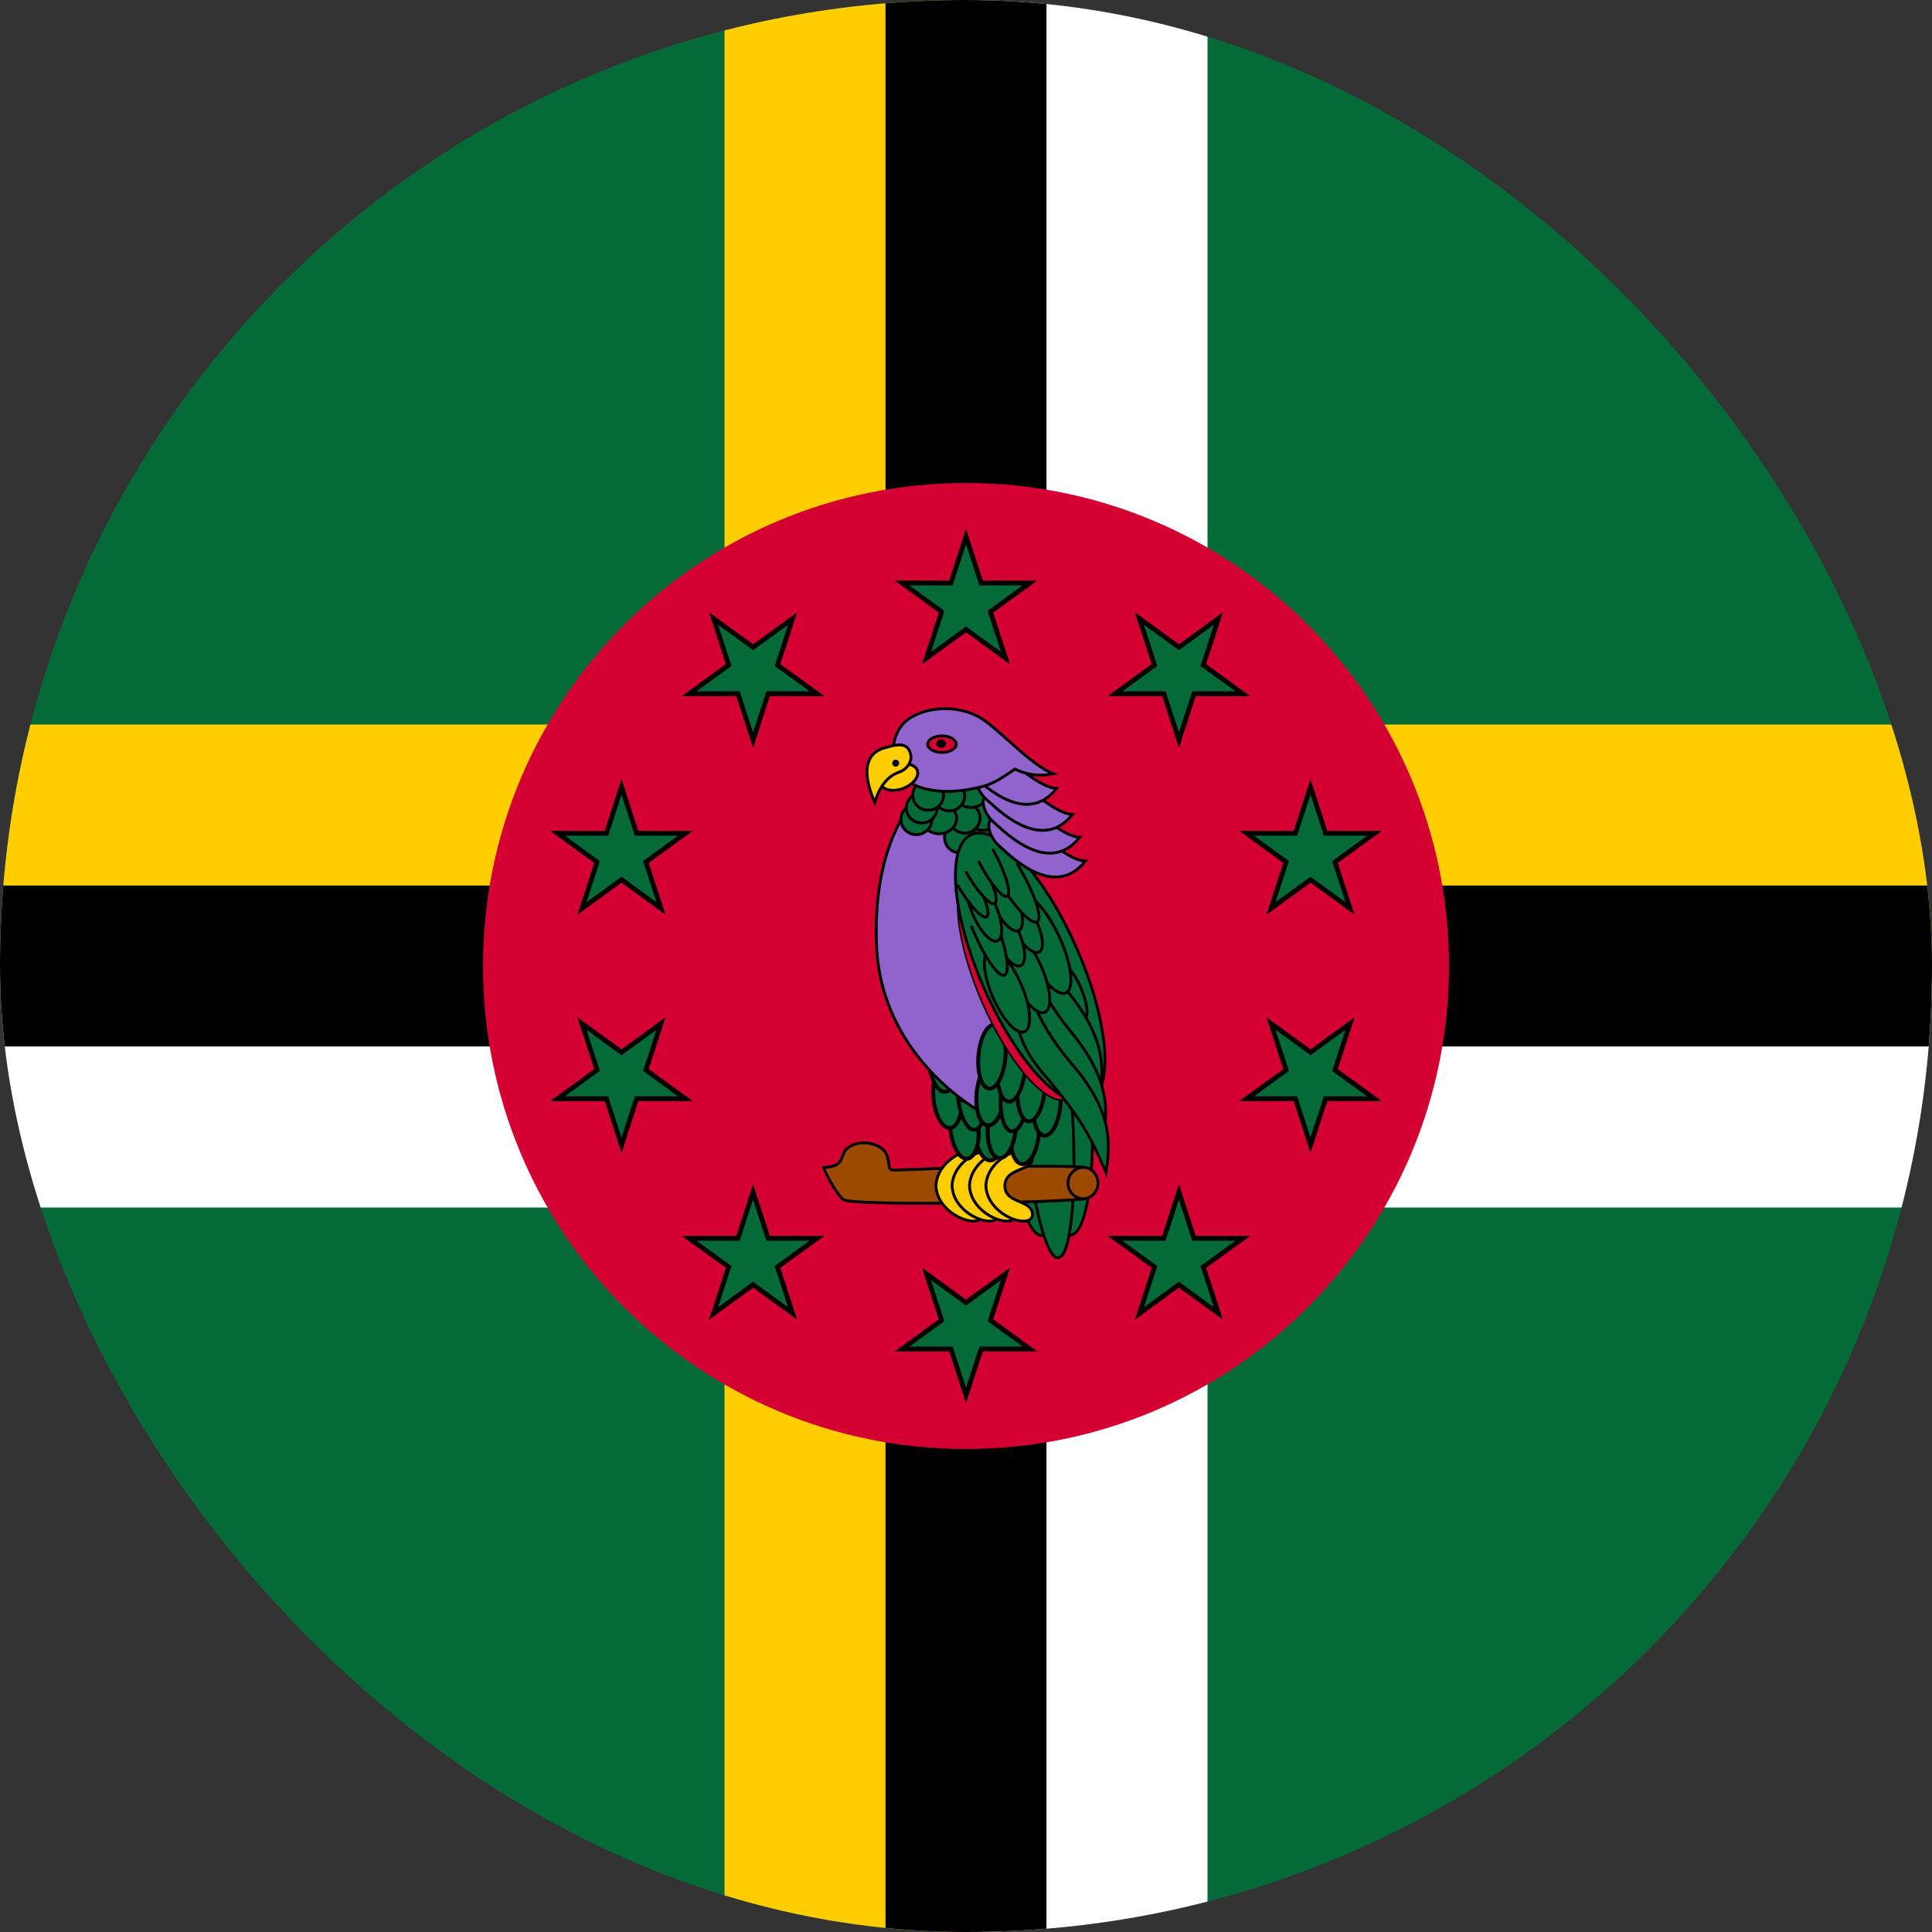 <svg xmlns="http://www.w3.org/2000/svg" width="32" height="32" viewBox="0 0 32 32" fill="none"><rect x="0" y="0" width="32" height="32" fill="#333333" stroke="none"/><g clip-path="url(#clip0_2883_6730)"><g clip-path="url(#clip1_2883_6730)"><path d="M-16 0H48V32H-16V0Z" fill="#046A38"></path><path d="M-16 12H48V16H-16V12ZM12 0H16V32H12V0Z" fill="#FFCD00"></path><path d="M-16 16H48V20H-16V16ZM16 0H20V32H16V0Z" fill="white"></path><path d="M-16 14.667H48V17.333H-16V14.667ZM14.667 0H17.333V32H14.667V0Z" fill="black"></path><path d="M16 24C20.418 24 24 20.418 24 16C24 11.582 20.418 8 16 8C11.582 8 8 11.582 8 16C8 20.418 11.582 24 16 24Z" fill="#D50032"></path><path d="M16 8.886L16.25 9.656H17.059L16.404 10.132L16.655 10.901L16 10.425L15.345 10.901L15.596 10.132L14.941 9.656H15.75L16 8.886Z" fill="#046A38" stroke="black" stroke-width="0.08"></path><path d="M20.181 10.245L19.931 11.015L20.586 11.49L19.777 11.49L19.527 12.259L19.277 11.49L18.468 11.49L19.122 11.015L18.872 10.245L19.527 10.72L20.181 10.245Z" fill="#046A38" stroke="black" stroke-width="0.08"></path><path d="M22.766 13.802L22.111 14.278L22.361 15.047L21.706 14.571L21.052 15.047L21.302 14.277L20.647 13.802L21.456 13.802L21.706 13.032L21.956 13.802L22.766 13.802Z" fill="#046A38" stroke="black" stroke-width="0.08"></path><path d="M22.765 18.198L21.956 18.198L21.706 18.968L21.456 18.198L20.647 18.198L21.302 17.723L21.052 16.953L21.706 17.429L22.361 16.953L22.111 17.723L22.765 18.198Z" fill="#046A38" stroke="black" stroke-width="0.08"></path><path d="M20.181 21.755L19.526 21.279L18.872 21.755L19.122 20.985L18.467 20.51L19.277 20.51L19.527 19.741L19.776 20.51L20.586 20.51L19.931 20.985L20.181 21.755Z" fill="#046A38" stroke="black" stroke-width="0.08"></path><path d="M16 23.114L15.75 22.344H14.941L15.595 21.868L15.345 21.099L16 21.575L16.655 21.099L16.404 21.868L17.059 22.344H16.25L16 23.114Z" fill="#046A38" stroke="black" stroke-width="0.08"></path><path d="M11.819 21.755L12.069 20.985L11.414 20.51L12.223 20.51L12.473 19.741L12.723 20.51L13.532 20.51L12.878 20.985L13.128 21.755L12.473 21.279L11.819 21.755Z" fill="#046A38" stroke="black" stroke-width="0.08"></path><path d="M9.234 18.198L9.889 17.722L9.639 16.953L10.294 17.429L10.948 16.953L10.698 17.723L11.353 18.198L10.544 18.198L10.294 18.968L10.044 18.198L9.234 18.198Z" fill="#046A38" stroke="black" stroke-width="0.08"></path><path d="M9.235 13.802L10.044 13.802L10.294 13.032L10.544 13.802L11.353 13.802L10.698 14.277L10.948 15.047L10.294 14.571L9.639 15.047L9.889 14.278L9.235 13.802Z" fill="#046A38" stroke="black" stroke-width="0.08"></path><path d="M11.819 10.245L12.474 10.72L13.128 10.245L12.878 11.015L13.533 11.49L12.723 11.49L12.473 12.259L12.223 11.49L11.414 11.49L12.069 11.015L11.819 10.245Z" fill="#046A38" stroke="black" stroke-width="0.08"></path><path d="M16.618 18.149C16.709 19.447 16.997 20.484 17.261 20.465C17.526 20.447 17.666 19.38 17.576 18.082C17.485 16.784 17.197 15.747 16.933 15.765C16.668 15.784 16.527 16.851 16.618 18.149Z" fill="#046A38" stroke="black" stroke-width="0.047"></path><path d="M17.059 18.145C17.149 19.442 17.449 20.479 17.729 20.459C18.008 20.44 18.16 19.372 18.07 18.074C17.979 16.776 17.679 15.74 17.4 15.76C17.121 15.779 16.968 16.847 17.059 18.145Z" fill="#046A38" stroke="black" stroke-width="0.047"></path><path d="M16.942 18.264C17.043 19.699 17.305 20.85 17.527 20.834C17.75 20.819 17.85 19.643 17.749 18.208C17.649 16.773 17.387 15.622 17.164 15.638C16.941 15.653 16.842 16.829 16.942 18.264Z" fill="#046A38" stroke="black" stroke-width="0.047"></path><path d="M17.951 19.858C17.236 19.933 14.107 19.969 13.973 19.871C13.84 19.773 13.64 19.36 13.64 19.338C14.049 19.32 13.871 19.102 14.08 18.987C14.285 18.867 14.578 18.947 14.667 19.089C14.756 19.236 14.685 19.378 14.796 19.382C14.911 19.382 17.134 19.276 17.951 19.333C18.085 19.342 18.187 19.462 18.187 19.596C18.187 19.729 18.085 19.845 17.951 19.858Z" fill="#9C4A00" stroke="black" stroke-width="0.047"></path><path d="M15.818 19.636C15.813 19.947 16.267 19.858 16.276 20.116C16.262 20.387 15.511 20.133 15.502 19.631C15.533 19.133 16.267 18.889 16.276 19.173C16.284 19.409 15.827 19.329 15.818 19.636Z" fill="#FFCD00" stroke="black" stroke-width="0.047"></path><path d="M16.085 19.636C16.08 19.947 16.534 19.858 16.542 20.116C16.529 20.387 15.778 20.133 15.769 19.631C15.8 19.133 16.534 18.889 16.542 19.173C16.551 19.409 16.093 19.329 16.085 19.636Z" fill="#FFCD00" stroke="black" stroke-width="0.047"></path><path d="M16.373 19.636C16.369 19.947 16.822 19.858 16.831 20.116C16.818 20.387 16.067 20.133 16.058 19.631C16.089 19.133 16.822 18.889 16.831 19.173C16.84 19.409 16.382 19.329 16.373 19.636Z" fill="#FFCD00" stroke="black" stroke-width="0.047"></path><path d="M16.644 19.636C16.64 19.947 17.093 19.858 17.102 20.116C17.089 20.387 16.338 20.133 16.329 19.631C16.36 19.133 17.093 18.889 17.102 19.173C17.111 19.409 16.653 19.329 16.644 19.636Z" fill="#FFCD00" stroke="black" stroke-width="0.047"></path><path d="M16.203 19.02C16.298 19.244 16.448 19.286 16.538 19.115C16.628 18.944 16.625 18.624 16.53 18.401C16.435 18.177 16.285 18.134 16.195 18.305C16.105 18.477 16.109 18.797 16.203 19.02Z" fill="#046A38" stroke="black" stroke-width="0.066"></path><path d="M15.811 18.992C15.906 19.216 16.055 19.258 16.146 19.087C16.236 18.916 16.232 18.596 16.137 18.372C16.042 18.149 15.893 18.106 15.803 18.277C15.712 18.449 15.716 18.769 15.811 18.992Z" fill="#046A38" stroke="black" stroke-width="0.066"></path><path d="M15.53 18.484C15.624 18.708 15.774 18.75 15.864 18.579C15.954 18.408 15.951 18.088 15.856 17.864C15.761 17.641 15.611 17.598 15.521 17.769C15.431 17.94 15.435 18.26 15.53 18.484Z" fill="#046A38" stroke="black" stroke-width="0.066"></path><path d="M15.898 18.359C15.967 18.646 16.108 18.788 16.215 18.674C16.321 18.561 16.351 18.235 16.282 17.947C16.214 17.66 16.072 17.518 15.966 17.632C15.86 17.745 15.829 18.071 15.898 18.359Z" fill="#046A38" stroke="black" stroke-width="0.063"></path><path d="M15.775 17.957C15.852 18.215 15.996 18.315 16.096 18.18C16.197 18.046 16.216 17.727 16.139 17.47C16.062 17.212 15.918 17.112 15.818 17.247C15.717 17.381 15.698 17.699 15.775 17.957Z" fill="#046A38" stroke="black" stroke-width="0.064"></path><path d="M15.425 17.802C15.502 18.059 15.646 18.159 15.746 18.024C15.847 17.89 15.866 17.572 15.789 17.314C15.712 17.056 15.568 16.957 15.467 17.091C15.367 17.226 15.348 17.544 15.425 17.802Z" fill="#046A38" stroke="black" stroke-width="0.064"></path><path d="M15.213 13.191C15.213 13.191 14.431 13.867 14.52 15.702C14.618 17.551 16.249 18.418 16.249 18.418H16.507V13.191H15.213Z" fill="#9063CD" stroke="black" stroke-width="0.047"></path><path d="M16.807 19.182C16.898 19.349 17.048 19.299 17.14 19.071C17.233 18.843 17.233 18.523 17.141 18.356C17.049 18.189 16.9 18.239 16.807 18.467C16.715 18.695 16.715 19.015 16.807 19.182Z" fill="#046A38" stroke="black" stroke-width="0.066"></path><path d="M16.428 19.085C16.52 19.252 16.669 19.202 16.762 18.974C16.854 18.745 16.854 18.425 16.762 18.259C16.67 18.092 16.521 18.142 16.429 18.37C16.336 18.598 16.336 18.918 16.428 19.085Z" fill="#046A38" stroke="black" stroke-width="0.066"></path><path d="M16.239 18.542C16.331 18.709 16.481 18.659 16.573 18.431C16.665 18.203 16.666 17.883 16.574 17.716C16.482 17.55 16.333 17.599 16.24 17.827C16.148 18.055 16.148 18.376 16.239 18.542Z" fill="#046A38" stroke="black" stroke-width="0.066"></path><path d="M16.691 18.705C16.801 18.81 16.941 18.656 17.003 18.361C17.065 18.067 17.026 17.744 16.916 17.639C16.805 17.534 16.665 17.688 16.603 17.983C16.541 18.277 16.58 18.601 16.691 18.705Z" fill="#046A38" stroke="black" stroke-width="0.063"></path><path d="M17.212 18.759C17.315 18.884 17.457 18.772 17.529 18.507C17.6 18.243 17.575 17.927 17.472 17.802C17.369 17.676 17.227 17.788 17.155 18.053C17.084 18.317 17.109 18.633 17.212 18.759Z" fill="#046A38" stroke="black" stroke-width="0.064"></path><path d="M16.95 18.522C17.053 18.647 17.194 18.535 17.266 18.271C17.338 18.006 17.312 17.69 17.209 17.565C17.106 17.439 16.965 17.552 16.893 17.816C16.821 18.08 16.846 18.396 16.95 18.522Z" fill="#046A38" stroke="black" stroke-width="0.064"></path><path d="M16.62 18.195C16.723 18.32 16.865 18.208 16.936 17.943C17.008 17.679 16.983 17.363 16.88 17.237C16.777 17.112 16.635 17.224 16.563 17.489C16.491 17.753 16.517 18.069 16.62 18.195Z" fill="#046A38" stroke="black" stroke-width="0.064"></path><path d="M16.299 17.979C16.402 18.105 16.544 17.992 16.616 17.728C16.688 17.464 16.662 17.148 16.559 17.022C16.456 16.897 16.314 17.009 16.243 17.273C16.171 17.538 16.196 17.854 16.299 17.979Z" fill="#046A38" stroke="black" stroke-width="0.064"></path><path d="M16.268 16.605C16.715 17.632 17.346 18.347 17.68 18.202C18.013 18.057 17.921 17.107 17.475 16.081C17.028 15.055 16.396 14.34 16.063 14.485C15.73 14.63 15.822 15.579 16.268 16.605Z" fill="#D50032" stroke="black" stroke-width="0.027"></path><path d="M16.311 14.051C16.462 14.051 16.584 13.944 16.584 13.813C16.584 13.681 16.462 13.575 16.311 13.575C16.161 13.575 16.039 13.681 16.039 13.813C16.039 13.944 16.161 14.051 16.311 14.051Z" fill="#046A38" stroke="black" stroke-width="0.048"></path><path d="M16.278 13.752C16.428 13.752 16.55 13.646 16.55 13.514C16.55 13.383 16.428 13.276 16.278 13.276C16.128 13.276 16.006 13.383 16.006 13.514C16.006 13.646 16.128 13.752 16.278 13.752Z" fill="#046A38" stroke="black" stroke-width="0.048"></path><path d="M15.9 14.126C16.041 14.126 16.156 14.013 16.156 13.873C16.156 13.733 16.041 13.62 15.9 13.62C15.759 13.62 15.645 13.733 15.645 13.873C15.645 14.013 15.759 14.126 15.9 14.126Z" fill="#046A38" stroke="black" stroke-width="0.048"></path><path d="M15.978 13.798C16.119 13.798 16.233 13.686 16.233 13.548C16.233 13.411 16.119 13.299 15.978 13.299C15.837 13.299 15.722 13.411 15.722 13.548C15.722 13.686 15.837 13.798 15.978 13.798Z" fill="#046A38" stroke="black" stroke-width="0.048"></path><path d="M15.556 13.809C15.715 13.809 15.845 13.695 15.845 13.556C15.845 13.416 15.715 13.303 15.556 13.303C15.396 13.303 15.267 13.416 15.267 13.556C15.267 13.695 15.396 13.809 15.556 13.809Z" fill="#046A38" stroke="black" stroke-width="0.048"></path><path d="M16.084 13.374C16.234 13.374 16.356 13.268 16.356 13.136C16.356 13.005 16.234 12.898 16.084 12.898C15.933 12.898 15.811 13.005 15.811 13.136C15.811 13.268 15.933 13.374 16.084 13.374Z" fill="#046A38" stroke="black" stroke-width="0.048"></path><path d="M15.722 13.431C15.864 13.431 15.978 13.319 15.978 13.182C15.978 13.044 15.864 12.932 15.722 12.932C15.581 12.932 15.467 13.044 15.467 13.182C15.467 13.319 15.581 13.431 15.722 13.431Z" fill="#046A38" stroke="black" stroke-width="0.048"></path><path d="M15.178 13.824C15.319 13.824 15.434 13.711 15.434 13.571C15.434 13.431 15.319 13.318 15.178 13.318C15.037 13.318 14.922 13.431 14.922 13.571C14.922 13.711 15.037 13.824 15.178 13.824Z" fill="#046A38" stroke="black" stroke-width="0.048"></path><path d="M15.267 13.631C15.408 13.631 15.522 13.52 15.522 13.382C15.522 13.244 15.408 13.133 15.267 13.133C15.126 13.133 15.011 13.244 15.011 13.382C15.011 13.52 15.126 13.631 15.267 13.631Z" fill="#046A38" stroke="black" stroke-width="0.048"></path><path d="M15.373 13.42C15.514 13.42 15.628 13.308 15.628 13.17C15.628 13.033 15.514 12.921 15.373 12.921C15.231 12.921 15.117 13.033 15.117 13.17C15.117 13.308 15.231 13.42 15.373 13.42Z" fill="#046A38" stroke="black" stroke-width="0.048"></path><path d="M16.299 16.369C16.837 17.588 17.615 18.426 18.037 18.239C18.459 18.053 18.366 16.914 17.828 15.694C17.29 14.475 16.512 13.637 16.089 13.823C15.667 14.01 15.761 15.149 16.299 16.369Z" fill="#046A38" stroke="black" stroke-width="0.047"></path><path d="M17.607 16.482C17.719 16.738 17.877 16.916 17.957 16.881C18.038 16.845 18.012 16.608 17.899 16.352C17.786 16.096 17.629 15.918 17.548 15.953C17.468 15.989 17.494 16.226 17.607 16.482Z" fill="#046A38" stroke="black" stroke-width="0.047"></path><path d="M17.68 16.418C18.36 17.249 18.276 17.778 18.204 18.222L17.24 17.187V16.147L17.68 16.418Z" fill="#046A38" stroke="black" stroke-width="0.047"></path><path d="M17.738 17.089C18.422 17.92 18.338 18.449 18.267 18.893L16.956 16.862V15.498C17.058 15.764 17.058 16.258 17.738 17.089Z" fill="#046A38" stroke="black" stroke-width="0.047"></path><path d="M17.76 17.631C18.458 18.444 18.382 18.978 18.32 19.427C18.098 18.916 17.973 18.591 17.271 17.773C16.573 16.956 16.902 16.364 16.942 16.058C17.053 16.32 17.062 16.813 17.76 17.631Z" fill="#046A38" stroke="black" stroke-width="0.047"></path><path d="M17.009 15.755C17.218 16.204 17.507 16.513 17.654 16.445C17.801 16.376 17.75 15.957 17.541 15.507C17.331 15.058 17.042 14.749 16.895 14.818C16.748 14.886 16.799 15.306 17.009 15.755Z" fill="#046A38" stroke="black" stroke-width="0.047"></path><path d="M16.768 16.2C16.936 16.571 17.177 16.824 17.306 16.766C17.436 16.707 17.405 16.359 17.238 15.987C17.07 15.616 16.829 15.362 16.699 15.421C16.569 15.479 16.6 15.828 16.768 16.2Z" fill="#046A38" stroke="black" stroke-width="0.047"></path><path d="M16.442 16.512C16.602 16.886 16.838 17.144 16.969 17.088C17.1 17.032 17.076 16.683 16.916 16.309C16.755 15.934 16.519 15.676 16.388 15.732C16.257 15.788 16.281 16.137 16.442 16.512Z" fill="#046A38" stroke="black" stroke-width="0.047"></path><path d="M16.765 15.367C16.912 15.642 17.111 15.822 17.211 15.769C17.311 15.716 17.273 15.45 17.127 15.175C16.98 14.899 16.781 14.719 16.681 14.772C16.581 14.825 16.619 15.091 16.765 15.367Z" fill="#046A38" stroke="black" stroke-width="0.047"></path><path d="M16.486 15.565C16.615 15.849 16.802 16.041 16.905 15.994C17.008 15.948 16.987 15.68 16.858 15.396C16.729 15.112 16.542 14.92 16.439 14.966C16.336 15.013 16.357 15.281 16.486 15.565Z" fill="#046A38" stroke="black" stroke-width="0.047"></path><path d="M17.951 19.333C17.882 19.333 17.815 19.361 17.766 19.41C17.717 19.459 17.689 19.526 17.689 19.596C17.689 19.665 17.717 19.732 17.766 19.781C17.815 19.83 17.882 19.858 17.951 19.858" stroke="black" stroke-width="0.047" stroke-linecap="round"></path><path d="M16.093 15.351C16.141 15.469 16.194 15.582 16.247 15.686C16.301 15.79 16.354 15.881 16.405 15.955C16.456 16.029 16.503 16.085 16.544 16.118C16.584 16.151 16.617 16.162 16.641 16.149C16.665 16.137 16.68 16.101 16.683 16.045C16.687 15.988 16.68 15.912 16.663 15.82C16.646 15.728 16.619 15.623 16.584 15.509C16.549 15.396 16.506 15.277 16.458 15.16" fill="#046A38"></path><path d="M16.093 15.351C16.141 15.469 16.194 15.582 16.247 15.686C16.301 15.79 16.354 15.881 16.405 15.955C16.456 16.029 16.503 16.085 16.544 16.118C16.584 16.151 16.617 16.162 16.641 16.149C16.665 16.137 16.68 16.101 16.683 16.045C16.687 15.988 16.68 15.912 16.663 15.82C16.646 15.728 16.619 15.623 16.584 15.509C16.549 15.396 16.506 15.277 16.458 15.16" stroke="black" stroke-width="0.047" stroke-linecap="round"></path><path d="M16.452 14.985C16.581 15.269 16.769 15.461 16.872 15.414C16.974 15.368 16.953 15.1 16.825 14.816C16.696 14.532 16.508 14.34 16.405 14.386C16.302 14.433 16.323 14.701 16.452 14.985Z" fill="#046A38" stroke="black" stroke-width="0.047" stroke-linecap="round"></path><path d="M16.112 15.144C16.235 15.431 16.419 15.627 16.522 15.583C16.626 15.538 16.611 15.27 16.488 14.983C16.365 14.697 16.181 14.501 16.078 14.545C15.974 14.59 15.989 14.858 16.112 15.144Z" fill="#046A38" stroke="black" stroke-width="0.047" stroke-linecap="round"></path><path d="M15.867 14.671C15.914 14.751 15.963 14.827 16.013 14.896C16.062 14.964 16.11 15.024 16.155 15.072C16.199 15.12 16.239 15.154 16.271 15.174C16.304 15.193 16.329 15.197 16.345 15.185C16.36 15.173 16.367 15.145 16.363 15.104C16.36 15.062 16.347 15.008 16.325 14.943C16.302 14.879 16.272 14.805 16.235 14.727C16.197 14.649 16.154 14.568 16.107 14.489" fill="#046A38"></path><path d="M15.867 14.671C15.914 14.751 15.963 14.827 16.013 14.896C16.062 14.964 16.11 15.024 16.155 15.072C16.199 15.12 16.239 15.154 16.271 15.174C16.304 15.193 16.329 15.197 16.345 15.185C16.36 15.173 16.367 15.145 16.363 15.104C16.36 15.062 16.347 15.008 16.325 14.943C16.302 14.879 16.272 14.805 16.235 14.727C16.197 14.649 16.154 14.568 16.107 14.489" stroke="black" stroke-width="0.047" stroke-linecap="round"></path><path d="M16.004 14.449C16.089 14.599 16.186 14.737 16.273 14.834C16.36 14.931 16.43 14.979 16.469 14.967C16.507 14.954 16.51 14.883 16.477 14.768C16.444 14.654 16.378 14.505 16.293 14.356" fill="#046A38"></path><path d="M16.004 14.449C16.089 14.599 16.186 14.737 16.273 14.834C16.36 14.931 16.43 14.979 16.469 14.967C16.507 14.954 16.51 14.883 16.477 14.768C16.444 14.654 16.378 14.505 16.293 14.356" stroke="black" stroke-width="0.047" stroke-linecap="round"></path><path d="M16.52 14.564C16.585 14.673 16.654 14.777 16.722 14.871C16.791 14.964 16.858 15.046 16.919 15.111C16.981 15.176 17.035 15.223 17.081 15.25C17.126 15.276 17.16 15.281 17.182 15.265C17.204 15.249 17.213 15.211 17.208 15.155C17.203 15.098 17.185 15.024 17.155 14.935C17.124 14.847 17.082 14.747 17.03 14.641C16.979 14.534 16.918 14.424 16.853 14.316" fill="#046A38"></path><path d="M16.52 14.564C16.585 14.673 16.654 14.777 16.722 14.871C16.791 14.964 16.858 15.046 16.919 15.111C16.981 15.176 17.035 15.223 17.081 15.25C17.126 15.276 17.16 15.281 17.182 15.265C17.204 15.249 17.213 15.211 17.208 15.155C17.203 15.098 17.185 15.024 17.155 14.935C17.124 14.847 17.082 14.747 17.03 14.641C16.979 14.534 16.918 14.424 16.853 14.316" stroke="black" stroke-width="0.047" stroke-linecap="round"></path><path d="M16.213 14.276C16.258 14.362 16.307 14.445 16.355 14.521C16.404 14.597 16.452 14.664 16.496 14.716C16.541 14.769 16.58 14.808 16.613 14.829C16.646 14.85 16.671 14.854 16.688 14.841C16.703 14.827 16.71 14.796 16.707 14.75C16.703 14.703 16.69 14.643 16.668 14.571C16.645 14.499 16.614 14.418 16.577 14.333C16.539 14.248 16.496 14.16 16.449 14.076" fill="#046A38"></path><path d="M16.213 14.276C16.258 14.362 16.307 14.445 16.355 14.521C16.404 14.597 16.452 14.664 16.496 14.716C16.541 14.769 16.58 14.808 16.613 14.829C16.646 14.85 16.671 14.854 16.688 14.841C16.703 14.827 16.71 14.796 16.707 14.75C16.703 14.703 16.69 14.643 16.668 14.571C16.645 14.499 16.614 14.418 16.577 14.333C16.539 14.248 16.496 14.16 16.449 14.076" stroke="black" stroke-width="0.047" stroke-linecap="round"></path><path d="M16.431 13.542C16.302 13.675 16.436 13.915 16.551 14.013C16.689 14.129 17.445 14.933 17.978 14.262C17.551 14.253 16.751 13.249 16.431 13.542Z" fill="#9063CD" stroke="black" stroke-width="0.047"></path><path d="M16.338 13.147C16.209 13.28 16.342 13.52 16.458 13.618C16.596 13.733 17.351 14.538 17.885 13.867C17.458 13.858 16.658 12.853 16.338 13.147Z" fill="#9063CD" stroke="black" stroke-width="0.047"></path><path d="M16.218 12.769C16.089 12.902 16.222 13.142 16.338 13.24C16.476 13.355 17.231 14.16 17.765 13.489C17.338 13.48 16.538 12.476 16.218 12.769Z" fill="#9063CD" stroke="black" stroke-width="0.047"></path><path d="M15.956 12.338C15.827 12.471 15.96 12.711 16.076 12.809C16.213 12.924 16.969 13.729 17.502 13.058C17.076 13.049 16.276 12.044 15.956 12.338Z" fill="#9063CD" stroke="black" stroke-width="0.047"></path><path d="M15.027 11.924C15.298 11.72 15.796 11.662 16.182 11.858C16.507 12.018 17.044 12.662 17.449 12.818C17.165 12.867 16.991 12.822 16.809 12.738C16.449 12.995 16.32 13.036 15.956 13.089C15.444 13.16 15.022 13.027 14.871 12.764C14.72 12.511 14.787 12.111 15.027 11.924Z" fill="#9063CD" stroke="black" stroke-width="0.047"></path><path d="M15.602 12.463C15.732 12.463 15.838 12.401 15.838 12.326C15.838 12.25 15.732 12.189 15.602 12.189C15.471 12.189 15.365 12.25 15.365 12.326C15.365 12.401 15.471 12.463 15.602 12.463Z" fill="#D50032" stroke="black" stroke-width="0.046"></path><path d="M15.589 12.388C15.634 12.388 15.67 12.356 15.67 12.316C15.67 12.277 15.634 12.245 15.589 12.245C15.544 12.245 15.508 12.277 15.508 12.316C15.508 12.356 15.544 12.388 15.589 12.388Z" fill="black"></path><path d="M14.585 12.984C14.623 13.088 14.79 13.121 14.958 13.059C15.126 12.996 15.231 12.862 15.193 12.758C15.154 12.655 14.987 12.621 14.819 12.684C14.651 12.746 14.546 12.881 14.585 12.984Z" fill="#FFCD00" stroke="black" stroke-width="0.047"></path><path d="M15.085 12.507C15.107 12.609 15.031 12.751 14.862 12.8C14.693 12.871 14.565 13.031 14.489 13.293C14.231 12.698 14.396 12.444 14.671 12.382C14.907 12.307 15.049 12.316 15.085 12.507Z" fill="#FFCD00" stroke="black" stroke-width="0.047"></path><path d="M14.836 12.698C14.867 12.698 14.893 12.672 14.893 12.64C14.893 12.608 14.867 12.582 14.836 12.582C14.804 12.582 14.778 12.608 14.778 12.64C14.778 12.672 14.804 12.698 14.836 12.698Z" fill="black"></path></g></g><defs><clipPath id="clip0_2883_6730"><rect width="32" height="32" rx="16" fill="white"></rect></clipPath><clipPath id="clip1_2883_6730"><rect width="64" height="32" fill="white" transform="translate(-16)"></rect></clipPath></defs></svg>